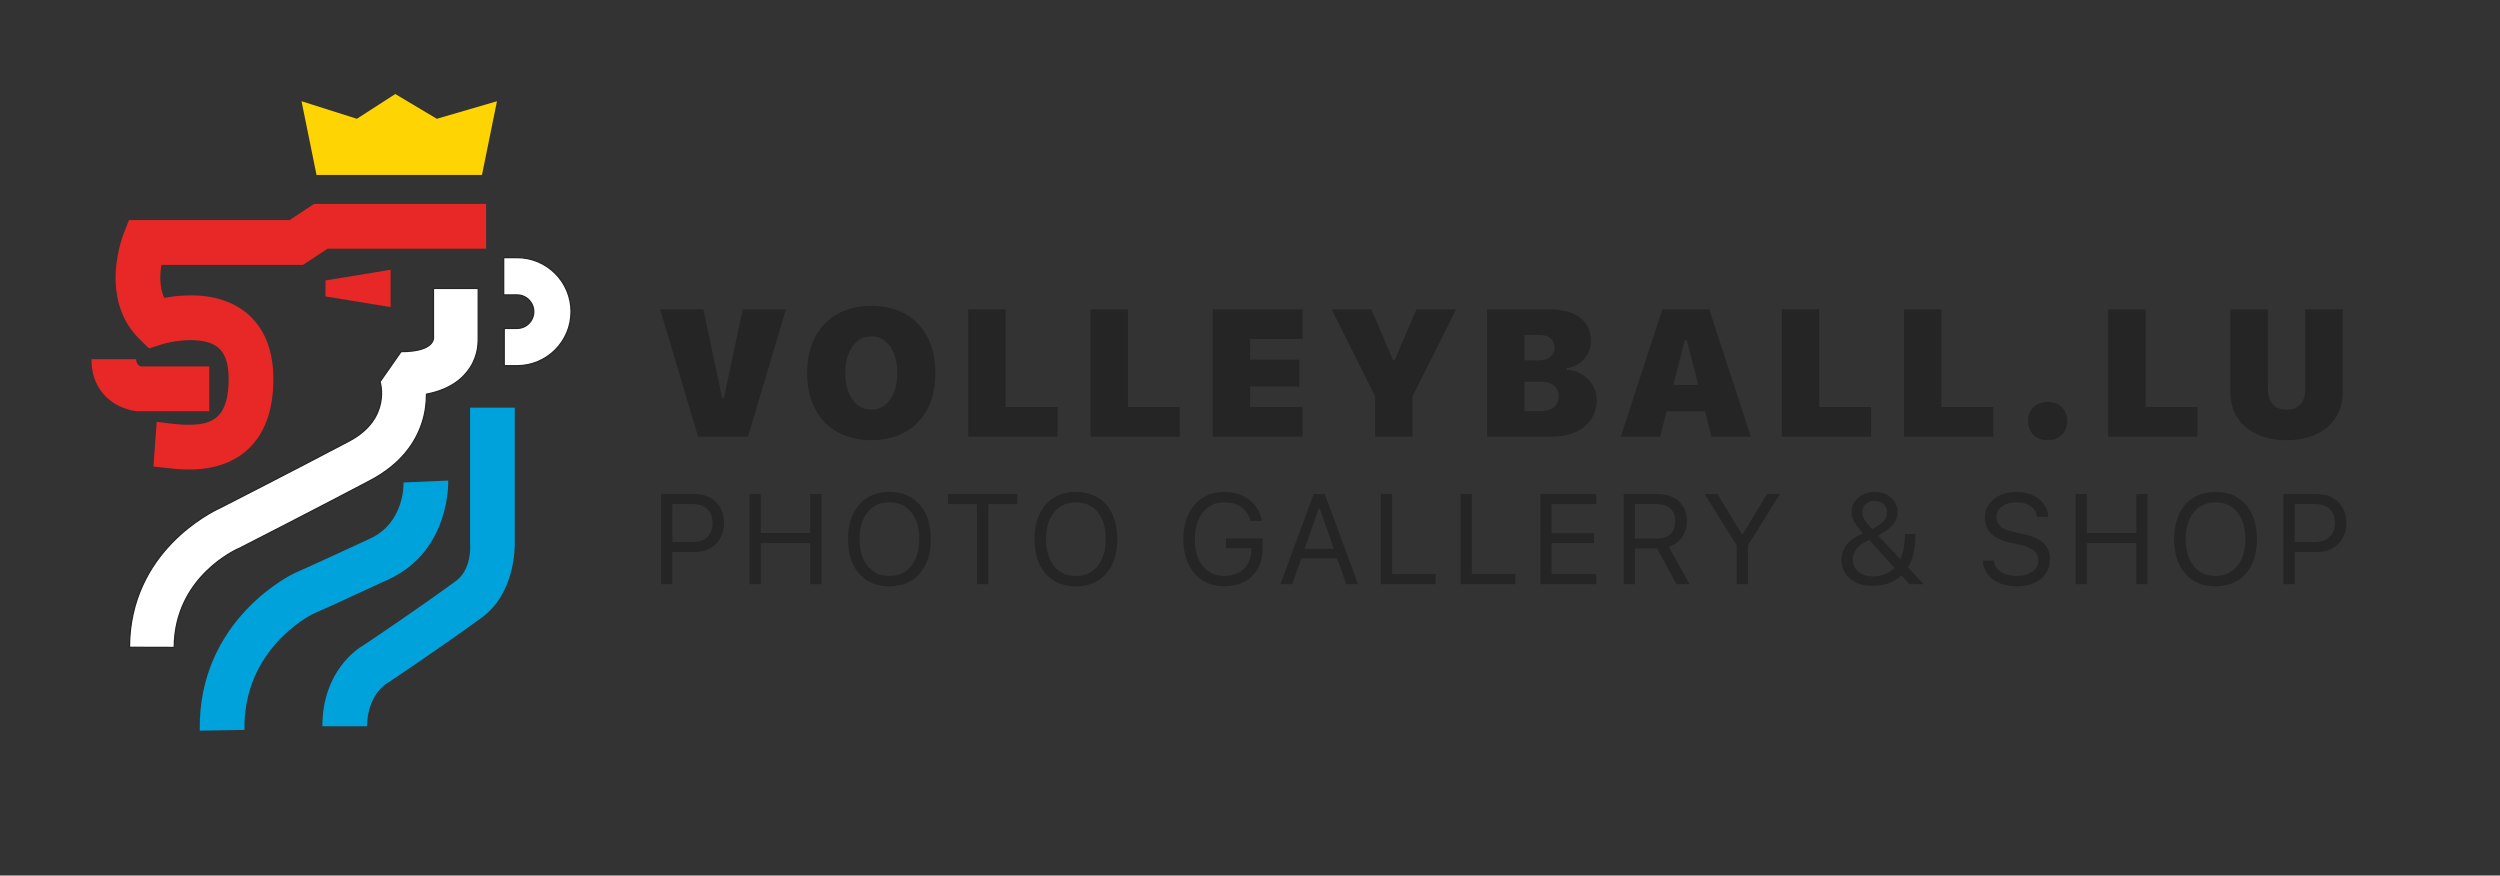 <?xml version="1.0" encoding="UTF-8" standalone="no"?>
<!DOCTYPE svg PUBLIC "-//W3C//DTD SVG 1.1//EN" "http://www.w3.org/Graphics/SVG/1.1/DTD/svg11.dtd">
<svg width="100%" height="100%" viewBox="0 0 1976 692" version="1.1" xmlns="http://www.w3.org/2000/svg" xmlns:xlink="http://www.w3.org/1999/xlink" xml:space="preserve" xmlns:serif="http://www.serif.com/" style="fill-rule:evenodd;clip-rule:evenodd;stroke-linejoin:round;stroke-miterlimit:2;">
    <rect x="0" y="0" width="1976" height="692" fill="#333333" stroke="none"/>
    <g transform="matrix(1,0,0,1,-6649.55,-5293.38)">
        <g id="Artboard7" transform="matrix(1.829,0,0,0.64,6649.55,5293.38)">
            <rect x="0" y="0" width="1080" height="1080" style="fill:none;"/>
            <g transform="matrix(0.537,0,0,1.536,-16.242,-44.793)">
                <g transform="matrix(1,0,0,1,-4704.07,-1644.91)">
                    <path d="M4996.26,1912.42L4996.26,1899.54L5048.64,1890.98L5048.64,1920.98L4996.26,1912.42Z" style="fill:rgb(232,40,39);"/>
                </g>
                <g transform="matrix(1,0,0,1,-3616.09,-1692.76)">
                    <path d="M4037.49,1885.87L4037.49,1921.87L3909.92,1921.87L3890.2,1934.88L3776.23,1934.88C3775.61,1938.62 3775.19,1942.99 3775.4,1947.59C3775.59,1952.11 3776.39,1956.95 3778.53,1961.45C3786.69,1959.97 3797.81,1958.73 3809.16,1959.84C3826.57,1961.53 3844.07,1968.58 3855.23,1985.14C3861.78,1994.85 3866.33,2008.17 3866.33,2026.6C3866.33,2053.9 3858.16,2070.8 3847.57,2081.51C3837,2092.21 3823.39,2097.22 3809.62,2098.83C3793.5,2100.72 3777.39,2097.58 3769.83,2097.03L3772.43,2061.13C3777.86,2061.52 3788.39,2063.71 3799.79,2063.45C3807.47,2063.28 3815.98,2062.26 3821.97,2056.2C3827.58,2050.52 3830.33,2041.08 3830.33,2026.6C3830.33,2017.19 3828.72,2010.22 3825.38,2005.26C3820.72,1998.35 3812.93,1996.37 3805.68,1995.67C3790.85,1994.22 3776.6,1998.77 3776.6,1998.77L3766.26,2002.07L3758.52,1994.47C3745.05,1981.24 3740.11,1964.57 3739.43,1949.17C3738.52,1928.31 3745.64,1910.31 3745.64,1910.31L3750.12,1898.88L3879.39,1898.88L3899.11,1885.87L4037.49,1885.87Z" style="fill:rgb(232,40,39);"/>
                </g>
                <g transform="matrix(1,0,0,1,-4704.07,-1644.91)">
                    <path d="M5083.15,1905.98L5119.15,1905.98L5119.15,1943.74C5119.15,1948.75 5119.66,1958.88 5112.72,1969.59C5107.49,1977.68 5097.64,1987.13 5077.51,1991C5077.55,1997.96 5076.65,2006.04 5073.82,2014.52C5068.64,2030.03 5057.18,2047.33 5031.93,2060.62C4983.1,2086.32 4927.59,2114.59 4927.59,2114.59L4927.02,2114.88L4926.43,2115.13C4926.43,2115.13 4874.69,2137.09 4874.52,2194.62L4838.52,2194.52C4838.74,2117.86 4903.79,2085.89 4911.63,2082.31C4916.55,2079.81 4968.87,2053.13 5015.15,2028.77C5049.62,2010.62 5040.16,1980.96 5040.16,1980.96L5057.07,1956.79C5085.55,1956.79 5083.15,1944.82 5083.15,1944.82L5083.15,1905.98Z" style="fill:white;stroke:rgb(37,37,37);stroke-width:1.02px;"/>
                </g>
                <g transform="matrix(1,0,0,1,-4695.42,-1554.11)">
                    <path d="M5050.4,1971.2L5086.36,1969.66C5086.36,1969.66 5088.65,2025.81 5038.61,2048.99C4992.85,2070.2 4980.23,2075.72 4977.69,2076.81C4974.03,2078.63 4921.31,2105.85 4922.39,2170.16L4886.4,2170.76C4884.88,2080.14 4962.64,2044.1 4963,2043.94L4963.37,2043.78C4963.37,2043.78 4971.93,2040.22 5023.47,2016.33C5051.87,2003.17 5050.4,1971.2 5050.4,1971.2Z" style="fill:rgb(0,162,219);"/>
                </g>
                <g transform="matrix(0.663,0,0,0.748,-2934.02,-1007.09)">
                    <path d="M5095.78,1968.65C5095.93,1974.59 5095.91,2023.25 5055.96,2049.04C5002.15,2083.79 4941.55,2119.42 4941.55,2119.42L4940.57,2120L4939.53,2120.5C4939.53,2120.5 4916.58,2133.33 4916.58,2166.05L4862.31,2166.05C4862.31,2106.77 4905.15,2082.48 4912.48,2078.76C4920.24,2074.19 4974.99,2041.78 5024.02,2010.13C5044.32,1997.02 5041.59,1971.01 5041.59,1971.01L5041.54,1970.27L5041.54,1823.59L5095.81,1823.59L5095.81,1969.53L5095.78,1968.65Z" style="fill:rgb(0,162,219);"/>
                </g>
                <g transform="matrix(1,0,0,1,-4704.07,-1650.91)">
                    <path d="M4847.23,1974.67L4902.71,1974.67L4902.71,2010.67L4844.5,2010.67L4843.68,2010.6C4843.68,2010.6 4825.98,2009.07 4815.41,1994.13C4811.23,1988.23 4807.9,1980.16 4807.9,1968.9L4843.9,1968.9C4843.9,1972.63 4846.36,1974.22 4847.23,1974.67Z" style="fill:rgb(232,40,39);"/>
                </g>
                <g transform="matrix(1,0,0,1,-4797.27,-1654.69)">
                    <path d="M5232.85,1920.98L5232.85,1890.98L5243.61,1890.98C5267.6,1890.98 5287.07,1910.45 5287.07,1934.44C5287.07,1958.43 5267.6,1977.9 5243.61,1977.9L5233.29,1977.9L5233.29,1947.9L5243.61,1947.9C5251.04,1947.9 5257.07,1941.87 5257.07,1934.44C5257.07,1927.01 5251.04,1920.98 5243.61,1920.98L5232.85,1920.98Z" style="fill:white;stroke:rgb(37,37,37);stroke-width:1.02px;"/>
                </g>
                <g transform="matrix(0.871,0,0,0.967,-4181.85,-372.043)">
                    <path d="M5295.09,499.066L5281.24,560.328L5128.37,560.328L5114.53,499.066L5165.65,513.673L5201.13,493.076L5239.53,513.673L5295.09,499.066Z" style="fill:rgb(255,212,3);"/>
                </g>
            </g>
            <g transform="matrix(0.61,0,0,1.743,-1968.05,-4969.9)">
                <path d="M3720.85,3160.73L3693.98,3070.54L3724.6,3070.54L3737.91,3133.36L3739.16,3133.36L3752.48,3070.54L3783.1,3070.54L3756.23,3160.73L3720.85,3160.73Z" style="fill:rgb(37,37,37);fill-rule:nonzero;"/>
                <path d="M3843.58,3163.23C3834.38,3163.23 3826.37,3161.32 3819.55,3157.48C3812.74,3153.65 3807.47,3148.18 3803.74,3141.08C3800.01,3133.97 3798.15,3125.5 3798.15,3115.67L3798.15,3115.54C3798.15,3105.75 3800.02,3097.3 3803.77,3090.2C3807.52,3083.1 3812.8,3077.63 3819.62,3073.79C3826.43,3069.96 3834.42,3068.04 3843.58,3068.04C3852.79,3068.04 3860.79,3069.96 3867.58,3073.79C3874.38,3077.63 3879.64,3083.1 3883.37,3090.2C3887.09,3097.3 3888.96,3105.75 3888.96,3115.54L3888.96,3115.67C3888.96,3125.5 3887.09,3133.97 3883.37,3141.08C3879.64,3148.18 3874.38,3153.65 3867.58,3157.48C3860.79,3161.32 3852.79,3163.23 3843.58,3163.23ZM3843.58,3141.61C3847.21,3141.61 3850.41,3140.54 3853.18,3138.42C3855.95,3136.29 3858.11,3133.28 3859.65,3129.39C3861.19,3125.49 3861.96,3120.92 3861.96,3115.67L3861.96,3115.54C3861.96,3110.29 3861.19,3105.73 3859.65,3101.86C3858.11,3097.98 3855.95,3094.98 3853.18,3092.86C3850.41,3090.73 3847.21,3089.67 3843.58,3089.67C3839.96,3089.67 3836.76,3090.73 3833.99,3092.86C3831.22,3094.98 3829.05,3097.98 3827.49,3101.86C3825.93,3105.73 3825.15,3110.29 3825.15,3115.54L3825.15,3115.67C3825.15,3120.92 3825.93,3125.49 3827.49,3129.39C3829.05,3133.28 3831.22,3136.29 3833.99,3138.42C3836.76,3140.54 3839.96,3141.61 3843.58,3141.61Z" style="fill:rgb(37,37,37);fill-rule:nonzero;"/>
                <path d="M3912.25,3160.73L3912.25,3070.54L3938.75,3070.54L3938.75,3139.73L3975.5,3139.73L3975.5,3160.73L3912.25,3160.73Z" style="fill:rgb(37,37,37);fill-rule:nonzero;"/>
                <path d="M3998.86,3160.73L3998.86,3070.54L4025.36,3070.54L4025.36,3139.73L4062.11,3139.73L4062.11,3160.73L3998.86,3160.73Z" style="fill:rgb(37,37,37);fill-rule:nonzero;"/>
                <path d="M4085.47,3160.73L4085.47,3070.54L4149.09,3070.54L4149.09,3091.54L4111.97,3091.54L4111.97,3106.17L4146.78,3106.17L4146.78,3125.17L4111.97,3125.17L4111.97,3139.73L4149.09,3139.73L4149.09,3160.73L4085.47,3160.73Z" style="fill:rgb(37,37,37);fill-rule:nonzero;"/>
                <path d="M4200.51,3160.73L4200.51,3132.17L4169.7,3070.54L4197.76,3070.54L4213.2,3106.36L4214.45,3106.36L4229.76,3070.54L4257.83,3070.54L4227.01,3132.17L4227.01,3160.73L4200.51,3160.73Z" style="fill:rgb(37,37,37);fill-rule:nonzero;"/>
                <path d="M4293.12,3160.73L4293.12,3142.61L4317.68,3142.61C4321.81,3142.61 4324.98,3141.7 4327.18,3139.89C4329.39,3138.08 4330.5,3135.48 4330.5,3132.11L4330.5,3131.98C4330.5,3129.82 4330,3127.98 4329,3126.48C4328,3124.98 4326.56,3123.84 4324.68,3123.04C4322.81,3122.25 4320.54,3121.86 4317.87,3121.86L4293.12,3121.86L4293.12,3106.67L4316.68,3106.67C4320.06,3106.67 4322.74,3105.85 4324.72,3104.2C4326.69,3102.55 4327.68,3100.4 4327.68,3097.73L4327.68,3097.61C4327.68,3094.86 4326.75,3092.68 4324.87,3091.08C4323,3089.47 4320.37,3088.67 4317,3088.67L4293.12,3088.67L4293.12,3070.54L4324.25,3070.54C4330.41,3070.54 4335.66,3071.44 4340,3073.23C4344.33,3075.02 4347.65,3077.6 4349.97,3080.95C4352.28,3084.3 4353.43,3088.32 4353.43,3092.98L4353.43,3093.11C4353.43,3096.36 4352.68,3099.35 4351.18,3102.08C4349.68,3104.8 4347.65,3107.07 4345.09,3108.86C4342.53,3110.65 4339.6,3111.75 4336.31,3112.17L4336.31,3113.42C4340.18,3113.5 4343.73,3114.51 4346.93,3116.45C4350.14,3118.39 4352.7,3120.93 4354.62,3124.08C4356.54,3127.22 4357.5,3130.67 4357.5,3134.42L4357.5,3134.54C4357.5,3139.79 4356.18,3144.39 4353.56,3148.33C4350.93,3152.26 4347.25,3155.32 4342.5,3157.48C4337.75,3159.65 4332.14,3160.73 4325.68,3160.73L4293.12,3160.73ZM4279.87,3160.73L4279.87,3070.54L4306.37,3070.54L4306.37,3160.73L4279.87,3160.73Z" style="fill:rgb(37,37,37);fill-rule:nonzero;"/>
                <path d="M4374.54,3160.73L4403.98,3070.54L4427.48,3070.54L4427.48,3092.04L4419.98,3092.04L4402.42,3160.73L4374.54,3160.73ZM4393.04,3142.79L4398.79,3124.11L4441.42,3124.11L4447.17,3142.79L4393.04,3142.79ZM4438.79,3160.73L4421.23,3092.04L4421.23,3070.54L4437.23,3070.54L4466.67,3160.73L4438.79,3160.73Z" style="fill:rgb(37,37,37);fill-rule:nonzero;"/>
                <path d="M4488.59,3160.73L4488.59,3070.54L4515.09,3070.54L4515.09,3139.73L4551.84,3139.73L4551.84,3160.73L4488.59,3160.73Z" style="fill:rgb(37,37,37);fill-rule:nonzero;"/>
                <path d="M4575.19,3160.73L4575.19,3070.54L4601.69,3070.54L4601.69,3139.73L4638.44,3139.73L4638.44,3160.73L4575.19,3160.73Z" style="fill:rgb(37,37,37);fill-rule:nonzero;"/>
                <path d="M4676.93,3163.23C4672.76,3163.23 4669.4,3161.96 4666.86,3159.42C4664.32,3156.88 4663.05,3153.63 4663.05,3149.67C4663.05,3145.71 4664.32,3142.46 4666.86,3139.92C4669.4,3137.38 4672.76,3136.11 4676.93,3136.11C4681.14,3136.11 4684.5,3137.38 4687.02,3139.92C4689.54,3142.46 4690.8,3145.71 4690.8,3149.67C4690.8,3153.63 4689.54,3156.88 4687.02,3159.42C4684.5,3161.96 4681.14,3163.23 4676.93,3163.23Z" style="fill:rgb(37,37,37);fill-rule:nonzero;"/>
                <path d="M4719.85,3160.73L4719.85,3070.54L4746.35,3070.54L4746.35,3139.73L4783.1,3139.73L4783.1,3160.73L4719.85,3160.73Z" style="fill:rgb(37,37,37);fill-rule:nonzero;"/>
                <path d="M4846.14,3163.23C4838.23,3163.23 4831.29,3161.85 4825.33,3159.08C4819.37,3156.3 4814.73,3152.4 4811.42,3147.36C4808.11,3142.32 4806.45,3136.38 4806.45,3129.54L4806.45,3070.54L4832.95,3070.54L4832.95,3126.92C4832.95,3130.04 4833.46,3132.7 4834.48,3134.89C4835.51,3137.08 4836.99,3138.74 4838.95,3139.89C4840.91,3141.03 4843.33,3141.61 4846.2,3141.61C4849.08,3141.61 4851.51,3141.03 4853.48,3139.89C4855.46,3138.74 4856.95,3137.08 4857.95,3134.89C4858.95,3132.7 4859.45,3130.04 4859.45,3126.92L4859.45,3070.54L4885.95,3070.54L4885.95,3129.54C4885.95,3136.34 4884.31,3142.25 4881.02,3147.29C4877.73,3152.34 4873.1,3156.25 4867.14,3159.04C4861.18,3161.84 4854.18,3163.23 4846.14,3163.23Z" style="fill:rgb(37,37,37);fill-rule:nonzero;"/>
            </g>
            <g transform="matrix(0.486,0,0,1.388,-1512.24,-3665.62)">
                <path d="M3704.47,3132.11L3704.47,3123.22L3727.15,3123.22C3732.89,3123.22 3737.34,3121.72 3740.49,3118.74C3743.64,3115.76 3745.21,3111.64 3745.21,3106.38L3745.21,3106.26C3745.21,3100.97 3743.64,3096.84 3740.49,3093.87C3737.34,3090.91 3732.89,3089.43 3727.15,3089.43L3704.47,3089.43L3704.47,3080.53L3729.71,3080.53C3734.74,3080.53 3739.19,3081.61 3743.05,3083.76C3746.9,3085.91 3749.93,3088.91 3752.13,3092.76C3754.34,3096.61 3755.44,3101.08 3755.44,3106.15L3755.44,3106.26C3755.44,3111.34 3754.34,3115.82 3752.13,3119.72C3749.93,3123.61 3746.9,3126.64 3743.05,3128.83C3739.19,3131.02 3734.74,3132.11 3729.71,3132.11L3704.47,3132.11ZM3699.47,3160.73L3699.47,3080.53L3709.47,3080.53L3709.47,3160.73L3699.47,3160.73Z" style="fill:rgb(37,37,37);fill-rule:nonzero;"/>
                <path d="M3778.04,3160.73L3778.04,3080.53L3788.05,3080.53L3788.05,3115.21L3832.07,3115.21L3832.07,3080.53L3842.07,3080.53L3842.07,3160.73L3832.07,3160.73L3832.07,3124.22L3788.05,3124.22L3788.05,3160.73L3778.04,3160.73Z" style="fill:rgb(37,37,37);fill-rule:nonzero;"/>
                <path d="M3902.47,3162.62C3894.8,3162.62 3888.22,3160.91 3882.74,3157.48C3877.25,3154.05 3873.04,3149.19 3870.09,3142.89C3867.15,3136.59 3865.68,3129.18 3865.68,3120.66L3865.68,3120.55C3865.68,3111.95 3867.17,3104.52 3870.15,3098.26C3873.13,3092 3877.37,3087.16 3882.88,3083.76C3888.38,3080.35 3894.91,3078.64 3902.47,3078.64C3910.06,3078.64 3916.61,3080.35 3922.12,3083.76C3927.62,3087.16 3931.85,3092.01 3934.81,3098.29C3937.78,3104.57 3939.26,3111.99 3939.26,3120.55L3939.26,3120.66C3939.26,3129.18 3937.79,3136.58 3934.84,3142.86C3931.9,3149.14 3927.67,3154.01 3922.17,3157.45C3916.67,3160.9 3910.1,3162.62 3902.47,3162.62ZM3902.47,3153.39C3907.95,3153.39 3912.68,3152.04 3916.64,3149.34C3920.61,3146.63 3923.66,3142.83 3925.81,3137.92C3927.96,3133.01 3929.03,3127.26 3929.03,3120.66L3929.03,3120.55C3929.03,3113.88 3927.96,3108.1 3925.81,3103.21C3923.66,3098.32 3920.61,3094.54 3916.64,3091.87C3912.68,3089.2 3907.95,3087.87 3902.47,3087.87C3897.02,3087.87 3892.32,3089.2 3888.35,3091.87C3884.39,3094.54 3881.32,3098.32 3879.15,3103.21C3876.99,3108.1 3875.9,3113.88 3875.9,3120.55L3875.9,3120.66C3875.9,3127.26 3876.96,3133.01 3879.07,3137.92C3881.18,3142.83 3884.22,3146.63 3888.18,3149.34C3892.15,3152.04 3896.91,3153.39 3902.47,3153.39Z" style="fill:rgb(37,37,37);fill-rule:nonzero;"/>
                <path d="M3980.37,3160.73L3980.37,3089.54L3954.53,3089.54L3954.53,3080.53L4016.22,3080.53L4016.22,3089.54L3990.38,3089.54L3990.38,3160.73L3980.37,3160.73Z" style="fill:rgb(37,37,37);fill-rule:nonzero;"/>
                <path d="M4068.28,3162.62C4060.61,3162.62 4054.04,3160.91 4048.55,3157.48C4043.07,3154.05 4038.85,3149.19 4035.91,3142.89C4032.96,3136.59 4031.49,3129.18 4031.49,3120.66L4031.49,3120.55C4031.49,3111.95 4032.98,3104.52 4035.96,3098.26C4038.95,3092 4043.19,3087.16 4048.69,3083.76C4054.19,3080.35 4060.72,3078.64 4068.28,3078.64C4075.88,3078.64 4082.43,3080.35 4087.93,3083.76C4093.43,3087.16 4097.66,3092.01 4100.63,3098.29C4103.59,3104.57 4105.07,3111.99 4105.07,3120.55L4105.07,3120.66C4105.07,3129.18 4103.6,3136.58 4100.66,3142.86C4097.71,3149.14 4093.49,3154.01 4087.99,3157.45C4082.48,3160.9 4075.91,3162.62 4068.28,3162.62ZM4068.28,3153.39C4073.77,3153.39 4078.49,3152.04 4082.45,3149.34C4086.42,3146.63 4089.48,3142.83 4091.62,3137.92C4093.77,3133.01 4094.85,3127.26 4094.85,3120.66L4094.85,3120.55C4094.85,3113.88 4093.77,3108.1 4091.62,3103.21C4089.48,3098.32 4086.42,3094.54 4082.45,3091.87C4078.49,3089.2 4073.77,3087.87 4068.28,3087.87C4062.84,3087.87 4058.13,3089.2 4054.16,3091.87C4050.2,3094.54 4047.14,3098.32 4044.97,3103.21C4042.8,3108.1 4041.72,3113.88 4041.72,3120.55L4041.72,3120.66C4041.72,3127.26 4042.77,3133.01 4044.88,3137.92C4047,3142.83 4050.03,3146.63 4054,3149.34C4057.96,3152.04 4062.72,3153.39 4068.28,3153.39Z" style="fill:rgb(37,37,37);fill-rule:nonzero;"/>
                <path d="M4200.19,3162.62C4194.64,3162.62 4189.62,3161.64 4185.16,3159.68C4180.69,3157.71 4176.88,3154.9 4173.71,3151.23C4170.54,3147.56 4168.11,3143.15 4166.4,3138C4164.7,3132.85 4163.85,3127.07 4163.85,3120.66L4163.85,3120.55C4163.85,3112.1 4165.35,3104.74 4168.35,3098.46C4171.35,3092.18 4175.58,3087.3 4181.05,3083.84C4186.51,3080.38 4192.9,3078.64 4200.19,3078.64C4206.12,3078.64 4211.41,3079.69 4216.06,3081.78C4220.71,3083.88 4224.55,3086.81 4227.57,3090.59C4230.59,3094.37 4232.61,3098.8 4233.65,3103.88L4233.76,3104.43L4223.65,3104.43L4223.48,3103.88C4221.85,3098.69 4219.05,3094.72 4215.09,3091.98C4211.12,3089.24 4206.16,3087.87 4200.19,3087.87C4194.9,3087.87 4190.29,3089.21 4186.38,3091.9C4182.47,3094.58 4179.44,3098.37 4177.3,3103.26C4175.15,3108.15 4174.07,3113.92 4174.07,3120.55L4174.07,3120.66C4174.07,3125.7 4174.67,3130.24 4175.88,3134.28C4177.08,3138.32 4178.82,3141.75 4181.1,3144.59C4183.38,3147.42 4186.13,3149.6 4189.36,3151.12C4192.58,3152.64 4196.21,3153.39 4200.25,3153.39C4205.03,3153.39 4209.23,3152.44 4212.84,3150.53C4216.45,3148.62 4219.26,3145.97 4221.26,3142.56C4223.26,3139.15 4224.26,3135.18 4224.26,3130.66L4224.26,3128.72L4201.75,3128.72L4201.75,3119.94L4234.26,3119.94L4234.26,3129.72C4234.26,3134.65 4233.46,3139.13 4231.85,3143.17C4230.23,3147.21 4227.93,3150.68 4224.93,3153.59C4221.93,3156.5 4218.33,3158.73 4214.14,3160.29C4209.96,3161.84 4205.31,3162.62 4200.19,3162.62Z" style="fill:rgb(37,37,37);fill-rule:nonzero;"/>
                <path d="M4250.14,3160.73L4279.71,3080.53L4287.38,3080.53L4287.38,3093.48L4284.21,3093.48L4260.65,3160.73L4250.14,3160.73ZM4263.54,3137.78L4266.65,3129.27L4302.89,3129.27L4306,3137.78L4263.54,3137.78ZM4308.67,3160.73L4285.1,3093.48L4285.1,3080.53L4289.6,3080.53L4319.17,3160.73L4308.67,3160.73Z" style="fill:rgb(37,37,37);fill-rule:nonzero;"/>
                <path d="M4339.5,3160.73L4339.5,3080.53L4349.5,3080.53L4349.5,3151.73L4388.18,3151.73L4388.18,3160.73L4339.5,3160.73Z" style="fill:rgb(37,37,37);fill-rule:nonzero;"/>
                <path d="M4410.4,3160.73L4410.4,3080.53L4420.4,3080.53L4420.4,3151.73L4459.09,3151.73L4459.09,3160.73L4410.4,3160.73Z" style="fill:rgb(37,37,37);fill-rule:nonzero;"/>
                <path d="M4481.3,3160.73L4481.3,3080.53L4530.99,3080.53L4530.99,3089.54L4491.31,3089.54L4491.31,3115.27L4528.93,3115.27L4528.93,3124.16L4491.31,3124.16L4491.31,3151.73L4530.99,3151.73L4530.99,3160.73L4481.3,3160.73Z" style="fill:rgb(37,37,37);fill-rule:nonzero;"/>
                <path d="M4555.37,3160.73L4555.37,3080.53L4586,3080.53C4591.15,3080.53 4595.64,3081.52 4599.47,3083.51C4603.31,3085.49 4606.28,3088.26 4608.39,3091.81C4610.51,3095.37 4611.56,3099.56 4611.56,3104.38L4611.56,3104.49C4611.56,3110.04 4610.14,3114.86 4607.28,3118.94C4604.43,3123.01 4600.48,3125.85 4595.44,3127.44L4614.01,3160.73L4602.28,3160.73L4585.11,3129L4565.38,3129L4565.38,3160.73L4555.37,3160.73ZM4565.38,3120.1L4585.11,3120.1C4590.26,3120.1 4594.23,3118.78 4597.03,3116.13C4599.83,3113.48 4601.23,3109.71 4601.23,3104.82L4601.23,3104.71C4601.23,3099.93 4599.76,3096.19 4596.83,3093.48C4593.91,3090.78 4589.85,3089.43 4584.66,3089.43L4565.38,3089.43L4565.38,3120.1Z" style="fill:rgb(37,37,37);fill-rule:nonzero;"/>
                <path d="M4655.84,3160.73L4655.84,3126.22L4627.39,3080.53L4638.78,3080.53L4660.4,3116.16L4661.29,3116.16L4682.91,3080.53L4694.3,3080.53L4665.85,3126.22L4665.85,3160.73L4655.84,3160.73Z" style="fill:rgb(37,37,37);fill-rule:nonzero;"/>
                <path d="M4809.54,3160.73L4769.25,3116.6C4766.47,3113.56 4764.25,3110.91 4762.61,3108.63C4760.96,3106.35 4759.78,3104.26 4759.08,3102.37C4758.37,3100.49 4758.02,3098.58 4758.02,3096.65L4758.02,3096.54C4758.02,3093.13 4758.91,3090.07 4760.69,3087.37C4762.47,3084.66 4764.9,3082.53 4768,3080.98C4771.09,3079.42 4774.58,3078.64 4778.47,3078.64C4782.44,3078.64 4785.96,3079.42 4789.03,3080.98C4792.11,3082.53 4794.53,3084.66 4796.29,3087.37C4798.05,3090.07 4798.93,3093.17 4798.93,3096.65L4798.93,3096.76C4798.93,3099.47 4798.32,3102 4797.12,3104.38C4795.91,3106.75 4793.93,3109.05 4791.17,3111.3C4788.41,3113.54 4784.72,3115.84 4780.09,3118.21L4774.69,3112.55C4778.47,3110.66 4781.44,3108.89 4783.59,3107.26C4785.73,3105.64 4787.26,3104.01 4788.17,3102.37C4789.08,3100.74 4789.53,3098.98 4789.53,3097.09L4789.53,3096.98C4789.53,3094.91 4789.07,3093.09 4788.14,3091.54C4787.22,3089.98 4785.93,3088.77 4784.28,3087.9C4782.63,3087.03 4780.72,3086.59 4778.53,3086.59C4776.42,3086.59 4774.54,3087.03 4772.89,3087.92C4771.24,3088.81 4769.94,3090.05 4769,3091.62C4768.05,3093.2 4767.58,3095.02 4767.58,3097.09L4767.58,3097.2C4767.58,3098.65 4767.9,3100.09 4768.52,3101.51C4769.15,3102.94 4770.18,3104.55 4771.61,3106.35C4773.04,3108.14 4774.95,3110.34 4777.36,3112.93L4822.1,3160.68L4822.1,3160.73L4809.54,3160.73ZM4776.19,3162.23C4770.9,3162.23 4766.2,3161.26 4762.11,3159.31C4758.01,3157.37 4754.82,3154.67 4752.52,3151.23C4750.22,3147.78 4749.07,3143.84 4749.07,3139.39L4749.07,3139.28C4749.07,3134.42 4750.41,3130.14 4753.07,3126.41C4755.74,3122.69 4759.78,3119.49 4765.19,3116.83L4769.58,3114.66L4775.14,3120.72L4770.97,3122.72C4767.15,3124.53 4764.22,3126.81 4762.16,3129.55C4760.1,3132.29 4759.08,3135.31 4759.08,3138.61L4759.08,3138.72C4759.08,3141.69 4759.84,3144.31 4761.36,3146.59C4762.87,3148.87 4764.99,3150.64 4767.69,3151.89C4770.4,3153.15 4773.53,3153.78 4777.08,3153.78C4780.38,3153.78 4783.38,3153.34 4786.09,3152.45C4788.79,3151.56 4791.2,3150.29 4793.31,3148.64C4795.42,3146.99 4797.26,3145.04 4798.82,3142.78C4801.04,3139.52 4802.7,3135.71 4803.79,3131.36C4804.88,3127.01 4805.43,3122.36 4805.43,3117.44L4805.43,3116.05L4814.77,3116.05L4814.77,3117.49C4814.77,3123.94 4814.01,3129.9 4812.49,3135.39C4810.97,3140.87 4808.61,3145.61 4805.43,3149.62C4802.28,3153.58 4798.29,3156.67 4793.45,3158.9C4788.62,3161.12 4782.86,3162.23 4776.19,3162.23Z" style="fill:rgb(37,37,37);fill-rule:nonzero;"/>
                <path d="M4904.72,3162.62C4898.86,3162.62 4893.76,3161.67 4889.4,3159.76C4885.05,3157.85 4881.6,3155.22 4879.07,3151.87C4876.53,3148.51 4875.06,3144.67 4874.65,3140.33L4874.59,3139.72L4884.6,3139.72L4884.65,3140.33C4884.91,3143 4885.94,3145.31 4887.74,3147.25C4889.53,3149.2 4891.94,3150.71 4894.96,3151.78C4897.98,3152.86 4901.42,3153.39 4905.27,3153.39C4908.9,3153.39 4912.14,3152.81 4914.97,3151.64C4917.8,3150.48 4920.04,3148.86 4921.67,3146.78C4923.3,3144.71 4924.11,3142.32 4924.11,3139.61L4924.11,3139.56C4924.11,3136.22 4922.89,3133.41 4920.44,3131.14C4918,3128.86 4914.02,3127.11 4908.49,3125.88L4899.6,3123.94C4891.56,3122.16 4885.72,3119.41 4882.07,3115.68C4878.42,3111.96 4876.59,3107.19 4876.59,3101.37L4876.59,3101.32C4876.63,3096.87 4877.84,3092.94 4880.23,3089.54C4882.62,3086.13 4885.94,3083.46 4890.18,3081.53C4894.43,3079.61 4899.31,3078.64 4904.83,3078.64C4910.16,3078.64 4914.89,3079.6 4919,3081.51C4923.11,3083.41 4926.38,3085.98 4928.81,3089.2C4931.24,3092.43 4932.58,3096.04 4932.84,3100.04L4932.89,3100.82L4922.89,3100.82L4922.78,3100.1C4922.41,3097.72 4921.44,3095.62 4919.89,3093.79C4918.33,3091.95 4916.26,3090.5 4913.66,3089.43C4911.07,3088.35 4908.03,3087.83 4904.55,3087.87C4901.21,3087.87 4898.21,3088.39 4895.55,3089.43C4892.88,3090.46 4890.76,3091.95 4889.18,3093.9C4887.61,3095.84 4886.82,3098.22 4886.82,3101.04L4886.82,3101.1C4886.82,3104.28 4888.01,3106.97 4890.38,3109.16C4892.75,3111.34 4896.66,3113.03 4902.1,3114.21L4911,3116.21C4916.59,3117.44 4921.09,3119.03 4924.5,3120.99C4927.91,3122.96 4930.4,3125.36 4931.98,3128.19C4933.55,3131.03 4934.34,3134.37 4934.34,3138.22L4934.34,3138.28C4934.34,3143.28 4933.12,3147.6 4930.67,3151.23C4928.23,3154.86 4924.78,3157.66 4920.33,3159.65C4915.89,3161.63 4910.68,3162.62 4904.72,3162.62Z" style="fill:rgb(37,37,37);fill-rule:nonzero;"/>
                <path d="M4957.22,3160.73L4957.22,3080.53L4967.23,3080.53L4967.23,3115.21L5011.24,3115.21L5011.24,3080.53L5021.25,3080.53L5021.25,3160.73L5011.24,3160.73L5011.24,3124.22L4967.23,3124.22L4967.23,3160.73L4957.22,3160.73Z" style="fill:rgb(37,37,37);fill-rule:nonzero;"/>
                <path d="M5081.65,3162.62C5073.98,3162.62 5067.4,3160.91 5061.92,3157.48C5056.43,3154.05 5052.22,3149.19 5049.27,3142.89C5046.33,3136.59 5044.85,3129.18 5044.85,3120.66L5044.85,3120.55C5044.85,3111.95 5046.34,3104.52 5049.33,3098.26C5052.31,3092 5056.55,3087.16 5062.06,3083.76C5067.56,3080.35 5074.09,3078.64 5081.65,3078.64C5089.24,3078.64 5095.79,3080.35 5101.29,3083.76C5106.8,3087.16 5111.03,3092.01 5113.99,3098.29C5116.96,3104.57 5118.44,3111.99 5118.44,3120.55L5118.44,3120.66C5118.44,3129.18 5116.97,3136.58 5114.02,3142.86C5111.07,3149.14 5106.85,3154.01 5101.35,3157.45C5095.85,3160.9 5089.28,3162.62 5081.65,3162.62ZM5081.65,3153.39C5087.13,3153.39 5091.85,3152.04 5095.82,3149.34C5099.78,3146.63 5102.84,3142.83 5104.99,3137.92C5107.14,3133.01 5108.21,3127.26 5108.21,3120.66L5108.21,3120.55C5108.21,3113.88 5107.14,3108.1 5104.99,3103.21C5102.84,3098.32 5099.78,3094.54 5095.82,3091.87C5091.85,3089.2 5087.13,3087.87 5081.65,3087.87C5076.2,3087.87 5071.49,3089.2 5067.53,3091.87C5063.56,3094.54 5060.5,3098.32 5058.33,3103.21C5056.16,3108.1 5055.08,3113.88 5055.08,3120.55L5055.08,3120.66C5055.08,3127.26 5056.14,3133.01 5058.25,3137.92C5060.36,3142.83 5063.4,3146.63 5067.36,3149.34C5071.33,3152.04 5076.09,3153.39 5081.65,3153.39Z" style="fill:rgb(37,37,37);fill-rule:nonzero;"/>
                <path d="M5147.05,3132.11L5147.05,3123.22L5169.72,3123.22C5175.47,3123.22 5179.91,3121.72 5183.06,3118.74C5186.21,3115.76 5187.78,3111.64 5187.78,3106.38L5187.78,3106.26C5187.78,3100.97 5186.21,3096.84 5183.06,3093.87C5179.91,3090.91 5175.47,3089.43 5169.72,3089.43L5147.05,3089.43L5147.05,3080.53L5172.28,3080.53C5177.32,3080.53 5181.76,3081.61 5185.62,3083.76C5189.47,3085.91 5192.5,3088.91 5194.7,3092.76C5196.91,3096.61 5198.01,3101.08 5198.01,3106.15L5198.01,3106.26C5198.01,3111.34 5196.91,3115.82 5194.7,3119.72C5192.5,3123.61 5189.47,3126.64 5185.62,3128.83C5181.76,3131.02 5177.32,3132.11 5172.28,3132.11L5147.05,3132.11ZM5142.04,3160.73L5142.04,3080.53L5152.05,3080.53L5152.05,3160.73L5142.04,3160.73Z" style="fill:rgb(37,37,37);fill-rule:nonzero;"/>
            </g>
        </g>
    </g>
</svg>
